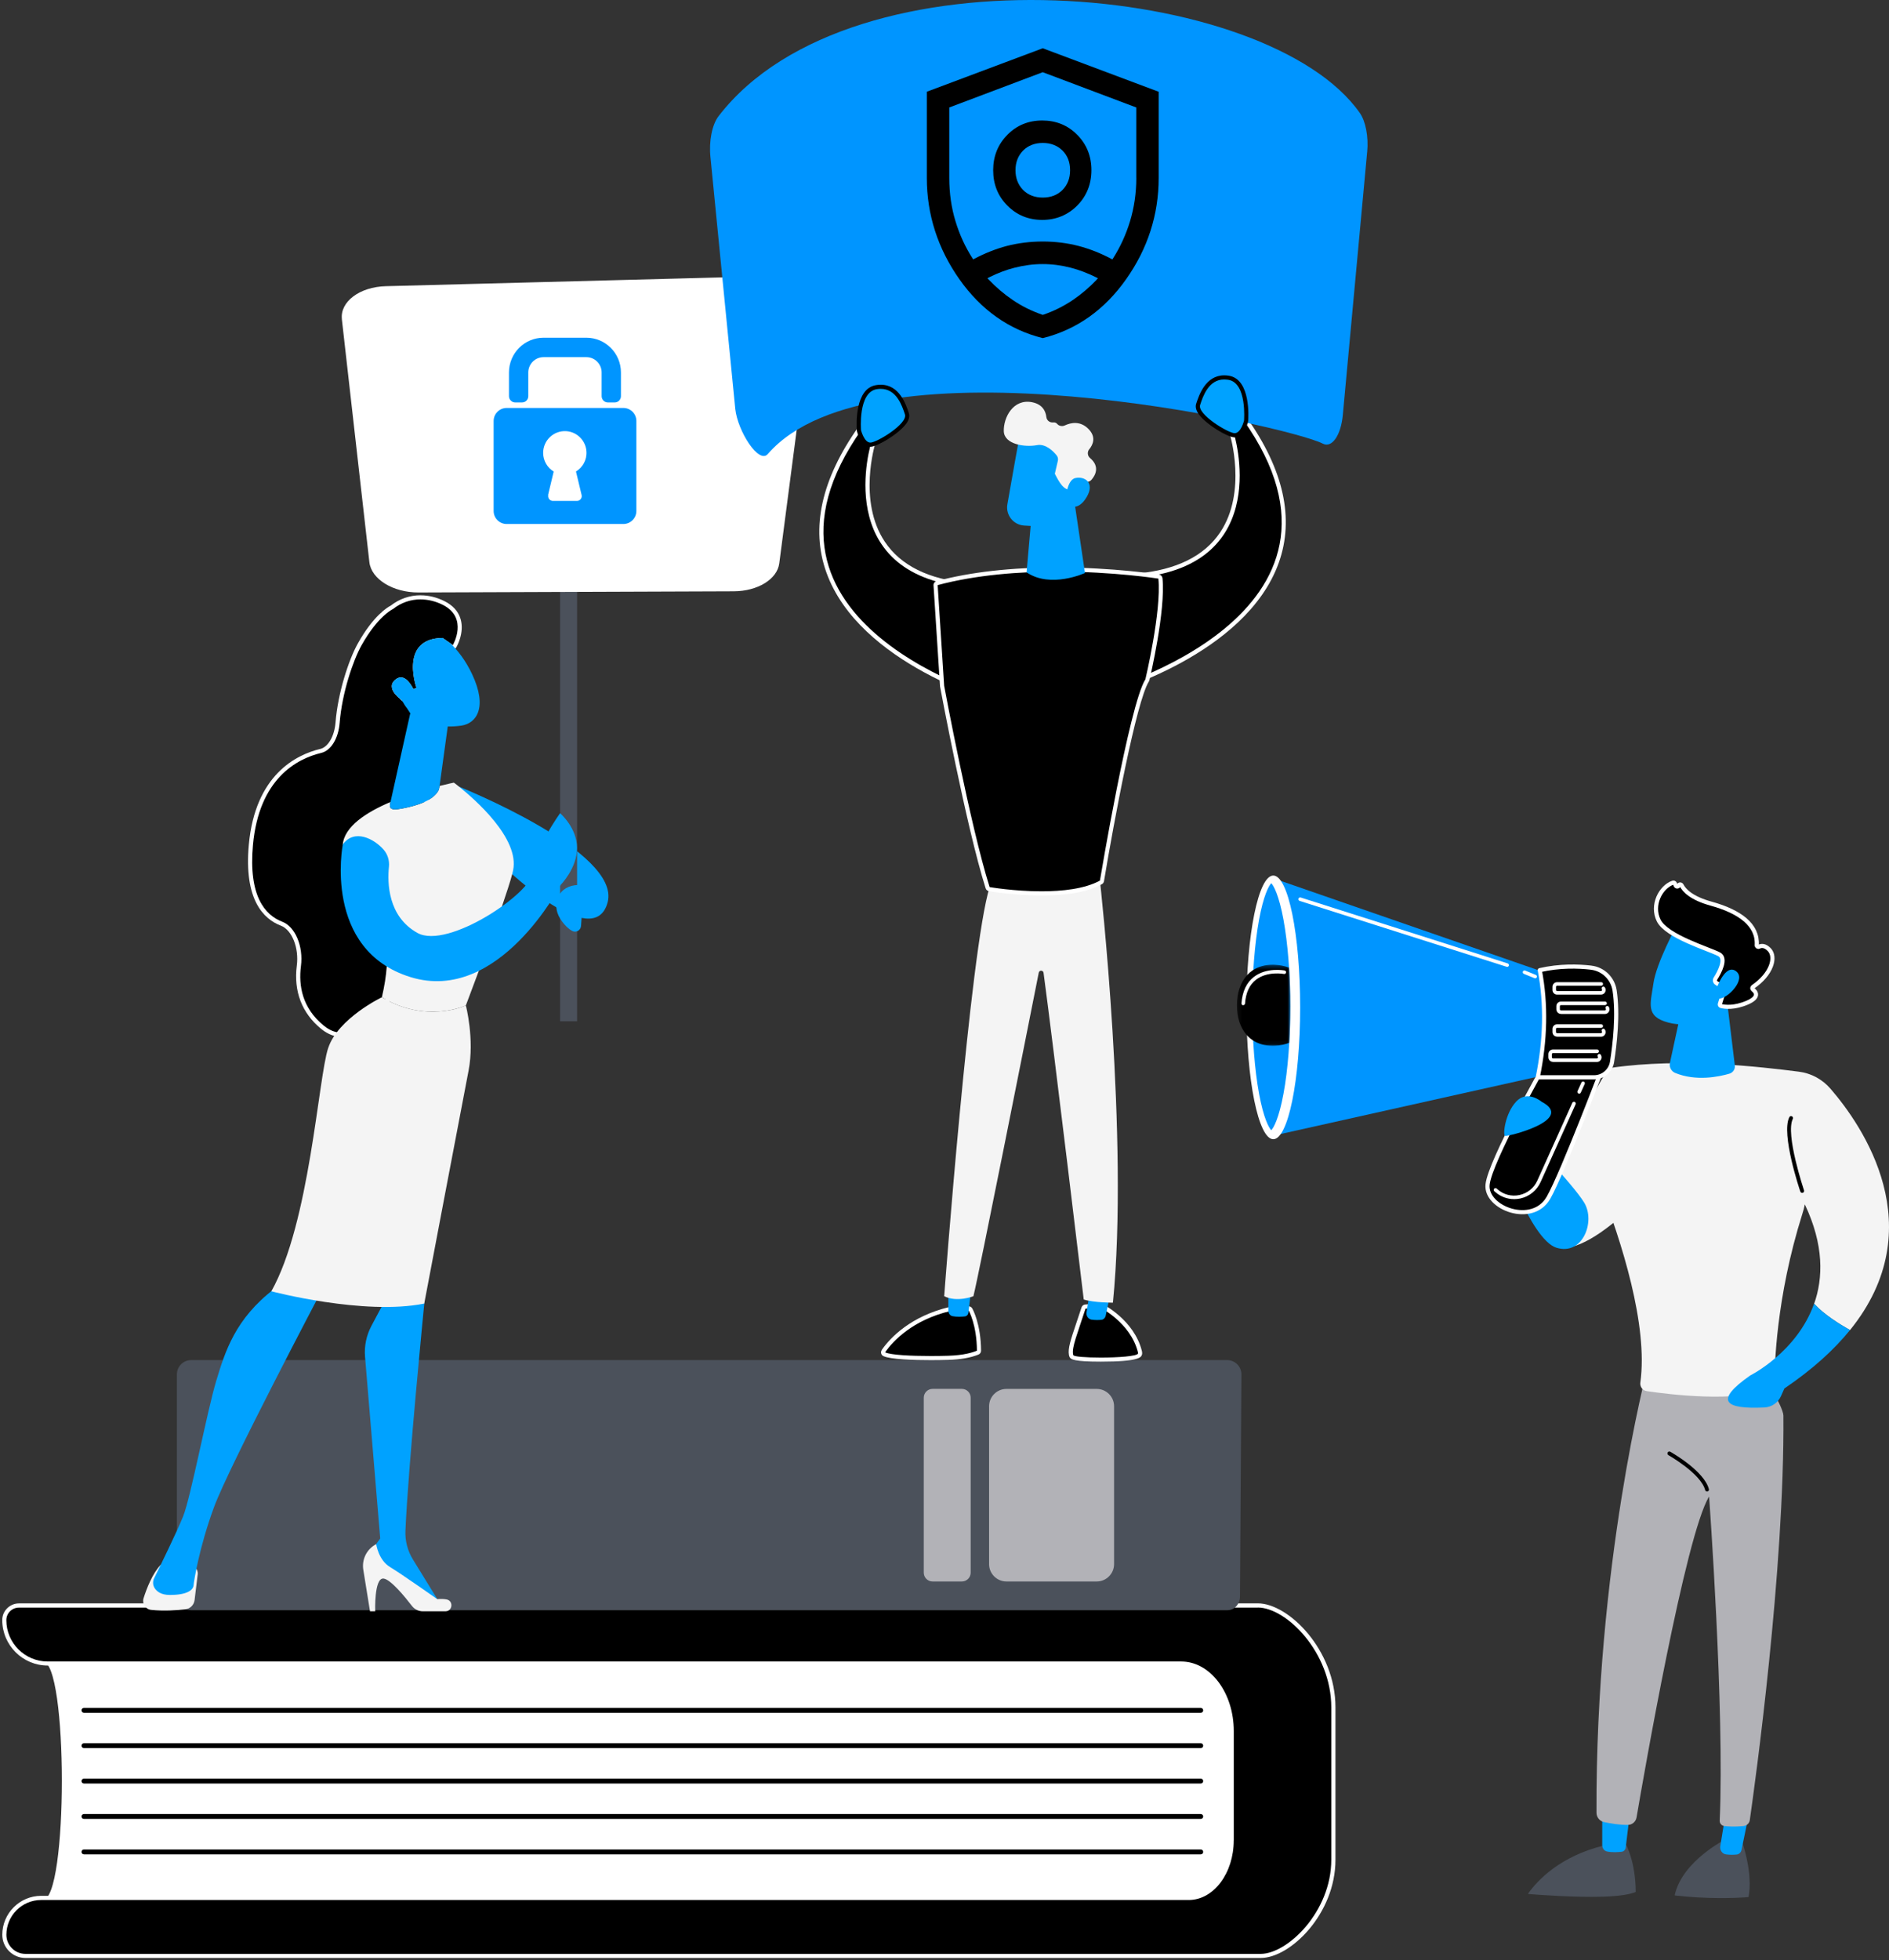<svg width="457" height="474" viewBox="0 0 457 474" fill="none" xmlns="http://www.w3.org/2000/svg">
<rect x="0" y="0" width="457" height="474" fill="#333333" stroke="none"/>
<path d="M10.344 459.471H298.494V401.801H10.344C16.504 401.801 16.504 459.471 10.344 459.471Z" fill="white"/>
<path d="M6.164 473.011C3.344 473.011 1.054 470.721 1.054 467.901C1.054 462.981 5.054 458.981 9.974 458.981H287.594C293.324 458.981 297.984 452.731 297.984 445.051C297.984 445.011 297.984 444.981 297.994 444.941V418.641C297.994 409.631 292.514 402.301 285.774 402.301H11.544C5.754 402.301 1.044 397.591 1.044 391.801C1.044 389.851 2.634 388.271 4.594 388.271H304.294C311.514 388.271 322.574 399.311 322.574 412.911V449.771C322.574 462.611 311.934 473.031 304.994 473.031H6.154L6.164 473.011Z" fill="black"/>
<path d="M304.294 388.761C311.174 388.761 322.074 399.561 322.074 412.901V449.761C322.074 462.331 311.474 472.521 304.994 472.521H6.154C3.604 472.521 1.544 470.451 1.544 467.911C1.544 463.261 5.314 459.491 9.964 459.491H287.584C293.604 459.491 298.474 453.021 298.474 445.061H298.484V418.651C298.484 409.351 292.794 401.811 285.764 401.811H11.534C6.004 401.811 1.534 397.321 1.534 391.811C1.534 390.131 2.894 388.781 4.584 388.781H304.284M304.294 387.761H4.594C2.364 387.761 0.544 389.571 0.544 391.791C0.544 397.861 5.484 402.791 11.544 402.791H285.774C292.234 402.791 297.494 409.901 297.494 418.631V444.901C297.494 444.901 297.484 445.001 297.484 445.051C297.484 452.461 293.044 458.481 287.594 458.481H9.974C4.784 458.481 0.554 462.711 0.554 467.901C0.554 471.001 3.074 473.511 6.164 473.511H305.004C312.144 473.511 323.084 462.871 323.084 449.751V412.891C323.084 399.011 311.724 387.751 304.304 387.751L304.294 387.761Z" fill="white"/>
<path d="M290.494 414.211H20.314C19.994 414.211 19.724 413.951 19.724 413.621C19.724 413.291 19.984 413.031 20.314 413.031H290.494C290.814 413.031 291.084 413.291 291.084 413.621C291.084 413.951 290.824 414.211 290.494 414.211Z" fill="black"/>
<path d="M290.494 422.761H20.314C19.994 422.761 19.724 422.501 19.724 422.171C19.724 421.841 19.984 421.581 20.314 421.581H290.494C290.814 421.581 291.084 421.841 291.084 422.171C291.084 422.501 290.824 422.761 290.494 422.761Z" fill="black"/>
<path d="M290.494 431.321H20.314C19.994 431.321 19.724 431.061 19.724 430.731C19.724 430.401 19.984 430.141 20.314 430.141H290.494C290.814 430.141 291.084 430.401 291.084 430.731C291.084 431.061 290.824 431.321 290.494 431.321Z" fill="black"/>
<path d="M290.494 439.881H20.314C19.994 439.881 19.724 439.621 19.724 439.291C19.724 438.961 19.984 438.701 20.314 438.701H290.494C290.814 438.701 291.084 438.961 291.084 439.291C291.084 439.621 290.824 439.881 290.494 439.881Z" fill="black"/>
<path d="M290.494 448.451H20.314C19.994 448.451 19.724 448.191 19.724 447.861C19.724 447.531 19.984 447.271 20.314 447.271H290.494C290.814 447.271 291.084 447.531 291.084 447.861C291.084 448.191 290.824 448.451 290.494 448.451Z" fill="black"/>
<path d="M46.254 389.411H296.874C298.784 389.411 299.984 387.861 299.984 385.951L300.334 332.381C300.334 330.471 298.784 328.921 296.874 328.921H46.254C44.344 328.921 42.794 330.471 42.794 332.381V385.951C42.794 387.861 44.344 389.411 46.254 389.411Z" fill="#4B515B"/>
<path d="M243.484 382.461H265.324C267.644 382.461 269.524 380.571 269.524 378.261V340.091C269.524 337.771 267.634 335.891 265.324 335.891H243.484C241.164 335.891 239.284 337.781 239.284 340.091V378.261C239.284 380.581 241.174 382.461 243.484 382.461Z" fill="#B2B2B7"/>
<path d="M225.614 382.461H232.704C233.874 382.461 234.834 381.501 234.834 380.331V338.011C234.834 336.841 233.874 335.881 232.704 335.881H225.614C224.444 335.881 223.484 336.841 223.484 338.011V380.331C223.484 381.501 224.434 382.461 225.614 382.461Z" fill="#B2B2B7"/>
<path d="M82.744 250.271C82.284 250.271 81.834 250.221 81.384 250.131C80.204 249.881 79.054 249.301 77.944 248.391C73.414 244.661 71.514 239.691 72.294 233.601C72.884 229.081 71.004 224.501 68.104 223.391C64.074 221.851 59.514 217.301 60.684 204.351C62.204 187.721 71.924 182.961 77.594 181.611C79.714 181.101 81.384 178.281 81.664 174.761C82.224 167.701 84.824 159.761 86.984 155.891C90.774 149.101 94.244 147.171 94.794 146.891C96.804 145.301 99.214 144.471 101.744 144.471C103.624 144.471 105.494 144.921 107.284 145.811C109.204 146.761 110.444 148.111 110.954 149.831C111.884 152.961 110.054 156.141 109.974 156.271C109.904 156.391 109.784 156.481 109.644 156.511C109.614 156.511 109.574 156.521 109.544 156.521C109.444 156.521 109.334 156.491 109.254 156.431L108.684 156.021L106.914 154.791C103.194 154.891 101.044 156.551 100.534 159.721C100.034 162.761 101.214 166.131 101.224 166.161C101.304 166.401 101.204 166.661 100.984 166.771L100.324 167.111C100.254 167.151 100.174 167.171 100.094 167.171C99.964 167.171 99.834 167.121 99.744 167.021C99.744 167.021 99.684 166.971 99.604 166.891C99.564 166.851 99.524 166.801 99.494 166.751C98.674 165.191 97.784 164.321 96.994 164.321C96.664 164.321 96.314 164.471 95.954 164.781C95.534 165.131 95.314 165.511 95.294 165.921C95.304 166.111 95.334 166.331 95.384 166.541C95.584 167.151 96.174 167.881 97.144 168.671C97.224 168.731 97.284 168.821 97.304 168.921C97.514 169.201 99.164 169.511 100.044 169.681C101.524 169.961 102.214 170.111 102.474 170.511C102.754 170.611 102.934 170.771 103.014 170.991C103.164 171.391 102.914 171.741 102.754 171.971C102.744 171.991 102.724 172.011 102.704 172.041V172.061C102.744 172.121 102.814 172.181 102.874 172.251C103.134 172.541 103.314 172.751 103.254 173.051C103.254 173.091 103.234 173.121 103.224 173.161L102.944 173.781L100.114 190.021L100.034 190.351C99.954 190.691 99.914 190.891 99.904 191.021C100.054 190.991 100.234 190.951 100.434 190.901C100.724 190.821 101.074 190.731 101.484 190.661C101.584 190.641 101.674 190.631 101.754 190.631C102.134 190.631 102.354 190.801 102.484 190.941C102.864 191.381 102.764 192.111 102.664 192.811C102.634 192.991 102.604 193.261 102.594 193.461C102.644 193.441 102.704 193.431 102.754 193.431C102.854 193.431 102.944 193.461 103.034 193.511C103.184 193.611 103.264 193.771 103.254 193.951L101.934 225.371C101.934 225.421 101.924 225.481 101.904 225.531C101.904 225.531 101.844 225.681 101.744 225.961C101.304 227.121 99.704 231.211 97.384 235.681C96.184 238.001 94.924 240.121 93.654 241.981C89.894 247.491 86.214 250.281 82.714 250.281L82.744 250.271Z" fill="black"/>
<path d="M101.754 144.961C103.524 144.961 105.344 145.391 107.074 146.251C113.434 149.401 109.554 156.011 109.554 156.011L108.984 155.601L107.074 154.281C102.214 154.351 100.494 156.891 100.044 159.631C99.524 162.771 100.704 166.151 100.754 166.321L100.094 166.661C100.094 166.661 100.034 166.601 99.934 166.511C99.294 165.291 98.254 163.821 96.984 163.821C96.554 163.821 96.094 163.991 95.624 164.391C95.064 164.861 94.814 165.371 94.794 165.891C94.804 166.151 94.844 166.411 94.904 166.651C95.174 167.491 95.944 168.321 96.834 169.051C97.114 170.011 101.764 170.211 102.084 170.781C102.114 170.831 102.154 170.881 102.194 170.921C103.224 171.161 101.864 171.901 102.254 172.171C102.194 172.281 102.824 172.831 102.804 172.951L102.494 173.631L99.654 189.931L99.584 190.231C99.344 191.231 99.394 191.531 99.784 191.531C100.124 191.531 100.734 191.301 101.614 191.131C101.684 191.121 101.744 191.111 101.794 191.111C102.994 191.111 101.544 194.011 102.434 194.011C102.524 194.011 102.644 193.981 102.794 193.911L101.474 225.331C101.474 225.331 101.414 225.481 101.314 225.771C100.824 227.071 99.254 231.061 96.984 235.431C95.904 237.511 94.654 239.681 93.284 241.671C90.244 246.131 86.584 249.761 82.754 249.761C82.334 249.761 81.914 249.721 81.494 249.631C80.424 249.411 79.354 248.881 78.274 247.991C73.094 243.731 72.204 238.331 72.804 233.651C73.434 228.791 71.384 224.091 68.294 222.911C64.094 221.311 60.084 216.661 61.194 204.381C62.654 188.311 71.794 183.501 77.724 182.081C80.114 181.511 81.884 178.521 82.174 174.781C82.744 167.551 85.444 159.681 87.434 156.111C91.334 149.121 94.844 147.401 95.084 147.291C95.084 147.291 95.084 147.281 95.094 147.281C97.064 145.721 99.374 144.951 101.764 144.951M101.754 143.961C99.124 143.961 96.624 144.821 94.534 146.461C93.744 146.861 90.324 148.891 86.554 155.641C84.364 159.561 81.734 167.581 81.174 174.721C80.914 178.031 79.394 180.661 77.484 181.121C71.694 182.511 61.734 187.361 60.194 204.301C58.994 217.561 63.734 222.251 67.934 223.851C70.634 224.881 72.364 229.221 71.804 233.531C71.014 239.711 73.024 244.981 77.634 248.771C78.804 249.731 80.024 250.351 81.284 250.621C81.764 250.721 82.254 250.771 82.744 250.771C86.414 250.771 90.234 247.901 94.094 242.251C95.384 240.381 96.644 238.241 97.854 235.901C100.184 231.411 101.794 227.291 102.234 226.131C102.334 225.841 102.394 225.701 102.394 225.691C102.434 225.591 102.454 225.481 102.464 225.371L103.784 193.951C103.794 193.601 103.634 193.271 103.344 193.081C103.294 193.041 103.234 193.011 103.174 192.991C103.174 192.951 103.184 192.901 103.194 192.861C103.304 192.091 103.434 191.211 102.894 190.591C102.624 190.281 102.234 190.101 101.794 190.101C101.674 190.101 101.554 190.111 101.424 190.141C101.104 190.201 100.824 190.271 100.574 190.331L100.614 190.141C100.614 190.141 100.614 190.101 100.624 190.091L103.444 173.921L103.694 173.361C103.724 173.291 103.744 173.221 103.764 173.151C103.864 172.651 103.604 172.301 103.334 172.001C103.504 171.711 103.674 171.291 103.494 170.801C103.404 170.571 103.214 170.271 102.794 170.081C102.364 169.601 101.564 169.441 100.144 169.181C99.414 169.041 98.094 168.791 97.694 168.561C97.634 168.451 97.554 168.351 97.454 168.271C96.374 167.391 95.984 166.761 95.854 166.371C95.824 166.211 95.794 166.051 95.784 165.881C95.794 165.751 95.854 165.481 96.254 165.151C96.524 164.921 96.764 164.811 96.974 164.811C97.544 164.811 98.334 165.641 99.034 166.971C99.094 167.081 99.164 167.171 99.254 167.251C99.324 167.311 99.374 167.361 99.384 167.371C99.574 167.561 99.834 167.661 100.094 167.661C100.254 167.661 100.404 167.621 100.554 167.551L101.214 167.211C101.654 166.981 101.864 166.461 101.694 165.991C101.684 165.961 100.544 162.711 101.024 159.801C101.494 156.901 103.374 155.431 106.764 155.291L108.404 156.431L108.964 156.831C109.134 156.951 109.334 157.021 109.544 157.021C109.614 157.021 109.684 157.021 109.754 157.001C110.024 156.941 110.264 156.771 110.404 156.531C110.484 156.391 112.424 153.031 111.424 149.691C110.874 147.841 109.554 146.381 107.504 145.371C105.644 144.441 103.704 143.971 101.744 143.971L101.754 143.961Z" fill="white"/>
<path d="M111.024 190.231C111.024 190.231 150.294 205.901 147.004 218.221C143.714 230.541 122.364 210.001 122.364 210.001L111.024 190.221V190.231Z" fill="#00A2FF"/>
<path d="M139.614 135.251H135.504V246.991H139.614V135.251Z" fill="#4B515B"/>
<path d="M82.704 77.201L89.364 135.961C89.834 140.071 95.084 143.301 101.264 143.281L177.494 143.001C183.294 142.981 188.024 140.081 188.524 136.251L196.474 75.381C197.084 70.711 191.254 66.651 184.204 66.831L93.364 69.211C87.014 69.371 82.234 72.961 82.714 77.191H82.704V77.201Z" fill="white"/>
<path d="M47.824 380.791L47.074 386.961C46.934 388.131 46.004 389.061 44.834 389.201C42.854 389.421 39.684 389.661 36.564 389.331C35.204 389.191 34.314 387.811 34.734 386.501C35.494 384.111 36.874 380.541 38.884 378.431H45.734C46.994 378.431 47.984 379.541 47.834 380.801H47.824V380.791Z" fill="#F4F4F4"/>
<path d="M101.484 308.451L102.644 315.251C102.644 315.251 98.764 354.481 98.084 370.161C97.974 372.621 98.614 375.061 99.904 377.151L106.634 388.091L89.524 377.991L89.184 375.911L91.984 372.061L88.314 328.131C88.094 325.551 88.634 322.961 89.844 320.671L93.384 314.031L101.494 308.481V308.461L101.484 308.451Z" fill="#00A2FF"/>
<path d="M107.754 389.671H102.284C101.264 389.671 100.304 389.201 99.674 388.391C97.974 386.181 94.454 381.871 92.754 381.751C90.484 381.601 90.774 389.671 90.774 389.671H89.514L87.894 379.641C87.484 377.111 88.734 374.621 91.014 373.431C91.014 373.431 91.534 377.271 94.354 378.961C97.164 380.661 105.804 386.741 105.804 386.741C105.804 386.741 106.854 386.591 108.034 386.801C109.754 387.121 109.514 389.671 107.764 389.671H107.754Z" fill="#F4F4F4"/>
<path d="M78.044 311.681C78.044 311.681 55.354 354.711 51.754 364.541C48.144 374.371 46.884 382.571 46.834 383.341C46.754 384.551 45.254 385.721 41.094 385.721C38.954 385.721 37.894 384.851 37.384 384.021C36.954 383.311 36.924 382.421 37.294 381.671C38.604 379.011 42.774 370.531 44.314 366.681C46.154 362.081 50.114 341.251 52.294 334.011C54.474 326.771 56.924 318.911 66.384 311.671C66.384 311.671 72.884 305.311 78.064 311.671L78.044 311.681Z" fill="#00A2FF"/>
<path d="M124.134 210.481C124.074 210.751 124.004 211.051 123.914 211.421C123.444 213.171 122.544 215.961 121.434 219.211C119.724 224.141 117.564 230.071 115.834 234.801C114.054 239.591 112.704 243.151 112.704 243.151C112.704 243.151 103.694 247.411 93.274 241.691C92.984 241.531 92.674 241.351 92.384 241.171C93.004 238.531 93.394 236.061 93.564 233.721C95.154 213.951 82.924 204.261 82.924 204.261C83.294 199.871 88.644 196.421 94.474 193.951L94.404 194.251C93.944 196.141 95.674 195.831 97.564 195.471C99.224 195.151 101.144 194.661 102.784 193.901C104.204 193.241 105.404 192.381 106.044 191.241C106.184 190.991 106.244 190.711 106.294 190.431L106.344 190.071C108.444 189.541 109.804 189.271 109.804 189.271C109.804 189.271 110.274 189.611 111.034 190.221C111.034 190.221 111.044 190.231 111.054 190.241C114.824 193.251 125.744 202.751 124.134 210.471V210.481Z" fill="#F4F4F4"/>
<path d="M79.404 253.441C81.784 246.261 92.384 241.171 92.384 241.171C103.184 247.661 112.704 243.151 112.704 243.151C112.704 243.151 114.834 251.311 113.364 258.901C111.884 266.491 102.634 315.251 102.634 315.251C88.064 318.201 65.644 312.281 65.644 312.281C74.924 295.801 77.004 260.621 79.394 253.451H79.404V253.441Z" fill="#F4F4F4"/>
<path d="M111.594 175.481C110.624 175.621 109.524 175.711 108.324 175.681L106.344 190.071L106.294 190.431C106.244 190.711 106.184 190.991 106.044 191.241C105.414 192.381 104.204 193.241 102.784 193.901C101.144 194.661 99.224 195.151 97.564 195.471C95.664 195.831 93.944 196.141 94.404 194.251L94.474 193.951L99.164 172.891C99.184 172.761 99.224 172.661 99.284 172.551C99.054 172.231 98.554 171.351 98.164 170.891C97.744 170.391 97.444 169.501 96.834 169.041C95.944 168.311 95.174 167.481 94.904 166.641C94.844 166.391 94.814 166.141 94.794 165.881C94.814 165.361 95.064 164.851 95.624 164.381C97.514 162.781 99.084 164.871 99.934 166.501C100.044 166.591 100.094 166.651 100.094 166.651L100.754 166.311C100.694 166.151 99.524 162.761 100.044 159.621C100.484 156.881 102.214 154.341 107.074 154.271L108.984 155.591C110.684 157.241 112.614 159.641 114.224 163.061C118.054 171.201 115.194 174.961 111.604 175.481H111.594Z" fill="#00A2FF"/>
<path d="M94.904 166.641C94.814 166.381 94.774 166.121 94.794 165.881C94.804 166.141 94.844 166.401 94.904 166.641Z" fill="#00A2FF"/>
<path d="M82.924 204.261C82.924 204.261 77.994 229.731 99.354 236.311C120.714 242.881 135.614 214.031 135.614 214.031C135.614 214.031 139.604 210.011 139.604 205.081C139.604 200.151 135.494 196.661 135.494 196.661C135.494 196.661 128.924 205.901 128.924 210.831C128.924 215.761 108.384 229.721 100.994 225.621C93.804 221.631 93.704 213.461 94.094 209.621C94.244 208.111 93.794 206.611 92.794 205.461C90.584 202.931 85.754 200.281 82.904 204.251H82.914L82.924 204.261Z" fill="#00A2FF"/>
<path d="M141.174 215.341L140.564 223.941C140.484 224.991 139.344 225.641 138.424 225.131C137.584 224.661 136.554 223.791 135.524 222.161C133.264 218.541 135.154 214.091 139.924 214.021C140.654 214.021 141.234 214.621 141.184 215.341H141.174Z" fill="#00A2FF"/>
<path d="M124.634 97.321H126.304C127.134 97.321 127.804 96.641 127.804 95.811V90.081C127.804 88.031 129.464 86.371 131.504 86.371H141.854C143.904 86.371 145.554 88.031 145.554 90.081V95.811C145.554 96.641 146.224 97.321 147.054 97.321H148.724C149.554 97.321 150.224 96.641 150.224 95.811V90.081C150.224 85.441 146.474 81.671 141.854 81.671H131.504C126.874 81.671 123.134 85.431 123.134 90.081V95.811C123.134 96.641 123.804 97.321 124.634 97.321Z" fill="#0095FF"/>
<path d="M122.564 98.661H150.814C152.544 98.661 153.954 100.071 153.954 101.811V123.571C153.954 125.301 152.544 126.721 150.814 126.721H122.564C120.834 126.721 119.424 125.311 119.424 123.571V101.811C119.424 100.081 120.834 98.661 122.564 98.661ZM132.644 119.701C132.464 120.441 133.014 121.141 133.764 121.141H139.584C140.334 121.141 140.884 120.441 140.704 119.701L139.344 114.021C140.944 113.061 142.004 111.261 141.884 109.221C141.744 106.581 139.614 104.431 136.984 104.271C133.934 104.081 131.404 106.511 131.404 109.521C131.404 111.441 132.434 113.121 133.954 114.031L132.594 119.711H132.614L132.644 119.701Z" fill="#0095FF"/>
<path d="M266.804 167.541C266.704 167.541 266.594 167.511 266.514 167.451C266.394 167.361 266.314 167.221 266.304 167.071C265.994 161.991 274.334 140.441 274.684 139.521C274.754 139.341 274.914 139.221 275.104 139.201C284.804 138.321 291.714 134.881 295.634 128.991C302.324 118.941 298.044 104.981 298.004 104.841C297.954 104.691 297.984 104.531 298.074 104.401L300.334 101.191C300.424 101.061 300.584 100.981 300.744 100.981C300.904 100.981 301.054 101.061 301.154 101.191C310.064 113.741 312.664 125.441 308.904 135.961C301.004 158.021 267.274 167.431 266.934 167.521C266.894 167.531 266.844 167.541 266.804 167.541Z" fill="black"/>
<path d="M300.744 101.481C334.234 148.681 266.804 167.041 266.804 167.041C266.504 162.021 275.154 139.701 275.154 139.701C308.574 136.661 298.484 104.691 298.484 104.691L300.744 101.481ZM300.744 100.481C300.424 100.481 300.114 100.641 299.924 100.901L297.664 104.111C297.484 104.361 297.434 104.691 297.524 104.991C297.564 105.131 301.774 118.871 295.214 128.711C291.374 134.471 284.594 137.831 275.054 138.701C274.674 138.731 274.354 138.981 274.214 139.331C273.854 140.251 265.484 161.911 265.794 167.091C265.814 167.391 265.964 167.671 266.214 167.841C266.384 167.961 266.594 168.031 266.794 168.031C266.884 168.031 266.974 168.021 267.054 167.991C268.454 167.611 301.374 158.421 309.364 136.111C313.184 125.431 310.564 113.581 301.554 100.891C301.364 100.631 301.064 100.471 300.734 100.471L300.744 100.481Z" fill="white"/>
<path d="M242.474 169.811C242.474 169.811 242.384 169.811 242.344 169.791C242.004 169.701 208.284 160.291 200.384 138.231C196.614 127.721 199.224 116.021 208.124 103.461C208.214 103.331 208.374 103.251 208.534 103.251C208.694 103.251 208.844 103.331 208.944 103.461L211.204 106.671C211.294 106.801 211.314 106.961 211.274 107.111C211.234 107.251 206.954 121.211 213.644 131.261C217.564 137.151 224.474 140.591 234.174 141.471C234.364 141.491 234.524 141.611 234.594 141.791C234.944 142.711 243.284 164.271 242.974 169.341C242.974 169.491 242.884 169.631 242.764 169.721C242.674 169.781 242.574 169.811 242.474 169.811Z" fill="black"/>
<path d="M208.534 103.761L210.794 106.971C210.794 106.971 200.714 138.931 234.124 141.981C234.124 141.981 242.784 164.301 242.474 169.321C242.474 169.321 175.054 150.971 208.534 103.761ZM208.534 102.761C208.214 102.761 207.904 102.921 207.714 103.181C198.714 115.881 196.084 127.731 199.914 138.411C207.904 160.711 240.814 169.901 242.214 170.281C242.304 170.301 242.384 170.321 242.474 170.321C242.684 170.321 242.884 170.261 243.054 170.131C243.294 169.951 243.454 169.681 243.474 169.381C243.784 164.211 235.414 142.541 235.054 141.621C234.914 141.271 234.594 141.021 234.214 140.991C224.674 140.121 217.894 136.761 214.054 131.001C207.494 121.161 211.704 107.421 211.744 107.281C211.834 106.981 211.784 106.661 211.604 106.401L209.344 103.191C209.154 102.921 208.854 102.771 208.524 102.771L208.534 102.761Z" fill="white"/>
<path d="M256.644 245.281H264.164C264.224 245.281 264.274 245.231 264.274 245.171V210.201C264.274 210.141 264.224 210.091 264.164 210.091H256.644C256.584 210.091 256.534 210.141 256.534 210.201V245.171C256.534 245.231 256.584 245.281 256.644 245.281Z" fill="#91B3FA"/>
<path d="M266.294 328.811C262.084 328.811 259.724 328.571 259.294 328.091C259.234 328.021 259.184 327.911 259.154 327.801C259.154 327.801 259.104 327.581 259.104 327.541C258.834 326.191 259.544 324.091 260.834 320.281C261.224 319.131 261.664 317.821 262.144 316.331C262.204 316.141 262.374 316.001 262.584 315.991C262.584 315.991 266.144 315.711 266.164 315.711C266.244 315.711 266.314 315.731 266.384 315.761C266.694 315.911 273.954 319.601 275.784 326.861C275.834 327.041 275.834 327.211 275.834 327.351C275.834 327.421 275.814 327.501 275.784 327.561C275.294 328.601 270.364 328.821 266.314 328.821L266.294 328.811Z" fill="black"/>
<path d="M266.144 316.201C266.144 316.201 273.484 319.851 275.284 326.981C275.324 327.111 275.324 327.231 275.324 327.341C275.014 328.001 270.434 328.311 266.304 328.311C262.794 328.311 259.604 328.091 259.644 327.681C259.634 327.631 259.604 327.591 259.604 327.541C259.274 325.821 260.584 322.761 262.614 316.481L266.154 316.201M266.144 315.201C266.144 315.201 266.094 315.201 266.064 315.201L262.524 315.481C262.124 315.511 261.774 315.781 261.654 316.171C261.174 317.661 260.734 318.961 260.344 320.111C259.044 323.961 258.324 326.101 258.604 327.661C258.614 327.751 258.634 327.831 258.654 327.881C258.694 328.081 258.784 328.261 258.924 328.411C259.184 328.701 259.724 329.291 266.294 329.291C275.494 329.291 275.984 328.251 276.214 327.751C276.274 327.621 276.314 327.471 276.314 327.321C276.314 327.171 276.314 326.951 276.244 326.691C274.364 319.231 266.904 315.441 266.584 315.281C266.444 315.211 266.294 315.181 266.134 315.181L266.144 315.201Z" fill="white"/>
<path d="M269.054 310.721L267.504 318.171C267.384 318.721 266.974 319.131 266.464 319.181C265.844 319.241 264.954 319.271 264.074 319.141C263.274 319.021 262.714 318.211 262.864 317.341L263.944 310.731H269.064H269.054V310.721Z" fill="#00A2FF"/>
<path d="M225.154 328.441C221.724 328.441 215.704 328.321 213.944 327.521C213.694 327.411 213.584 327.111 213.694 326.861C213.724 326.801 213.774 326.691 213.834 326.611C215.834 323.821 220.574 318.791 229.814 316.581C229.844 316.581 229.884 316.571 229.914 316.571L234.344 316.431C234.524 316.431 234.684 316.531 234.774 316.681C234.854 316.821 236.804 320.291 236.844 326.671C236.844 326.881 236.724 327.061 236.534 327.141C234.684 327.891 232.304 328.311 229.454 328.391C228.084 328.431 226.624 328.451 225.154 328.451V328.441Z" fill="black"/>
<path d="M234.344 316.911C234.344 316.911 236.314 320.331 236.344 326.651C235.334 327.061 233.204 327.761 229.434 327.871C228.074 327.911 226.614 327.931 225.154 327.931C220.364 327.931 215.564 327.701 214.144 327.051C214.144 327.051 214.194 326.941 214.224 326.901C216.054 324.351 220.714 319.251 229.914 317.051L234.334 316.911M234.344 315.911C234.344 315.911 234.324 315.911 234.314 315.911L229.894 316.051C229.824 316.051 229.754 316.061 229.694 316.081C220.304 318.331 215.464 323.461 213.414 326.321C213.344 326.421 213.274 326.551 213.234 326.651C213.014 327.151 213.234 327.741 213.734 327.961C215.494 328.761 220.914 328.931 225.154 328.931C226.584 328.931 228.034 328.911 229.464 328.871C232.374 328.791 234.824 328.351 236.724 327.581C237.104 327.431 237.344 327.061 237.344 326.651C237.304 320.141 235.294 316.561 235.204 316.411C235.024 316.101 234.694 315.911 234.334 315.911H234.344Z" fill="white"/>
<path d="M235.164 310.211C235.114 310.541 234.504 315.541 234.274 317.481C234.214 317.951 233.884 318.301 233.464 318.351C232.714 318.441 231.494 318.511 230.434 318.301C229.864 318.181 229.434 317.631 229.434 316.991V309.131L235.164 310.211Z" fill="#00A2FF"/>
<path d="M266.104 212.951C266.104 212.951 273.164 275.761 269.244 315.041C269.244 315.041 264.534 315.041 262.184 314.261C262.184 314.261 254.844 252.841 252.464 235.261C252.374 234.601 251.434 234.571 251.304 235.221C248.364 250.011 236.864 307.991 235.494 313.471C235.494 313.471 231.574 315.041 228.424 313.471C228.424 313.471 234.704 229.441 239.424 214.531L266.114 212.961L266.104 212.951Z" fill="#F4F4F4"/>
<path d="M251.964 216.051C245.334 216.051 239.374 215.031 239.314 215.021C239.134 214.991 238.984 214.861 238.924 214.681C234.244 199.901 227.974 166.271 227.914 165.931L226.334 141.531C226.314 141.291 226.474 141.081 226.704 141.011C234.874 138.831 244.664 137.731 255.804 137.731C269.364 137.731 280.204 139.411 280.304 139.431C280.524 139.471 280.704 139.651 280.724 139.871C281.504 147.711 277.734 163.701 277.574 164.371C277.564 164.421 277.544 164.471 277.514 164.521C273.674 170.651 266.654 212.601 266.584 213.021C266.554 213.171 266.464 213.301 266.334 213.381C263.104 215.141 258.264 216.041 251.964 216.041V216.051Z" fill="black"/>
<path d="M255.814 138.231C269.494 138.231 280.244 139.931 280.244 139.931C281.024 147.781 277.104 164.271 277.104 164.271C273.164 170.561 266.104 212.961 266.104 212.961C262.404 214.981 256.974 215.551 251.974 215.551C245.304 215.551 239.414 214.531 239.414 214.531C234.694 199.611 228.414 165.841 228.414 165.841L226.844 141.501C236.264 138.991 246.694 138.241 255.814 138.241M255.814 137.231C244.634 137.231 234.794 138.341 226.584 140.531C226.124 140.651 225.814 141.081 225.844 141.561L227.414 165.901C227.414 165.901 227.414 165.981 227.424 166.021C227.484 166.361 233.764 200.021 238.454 214.831C238.564 215.191 238.864 215.451 239.234 215.511C239.474 215.551 245.294 216.551 251.964 216.551C258.634 216.551 263.264 215.641 266.574 213.831C266.844 213.681 267.034 213.421 267.084 213.121C269.514 198.521 274.914 169.641 277.944 164.801C278.004 164.711 278.044 164.611 278.074 164.501C278.234 163.821 282.024 147.751 281.234 139.831C281.184 139.381 280.844 139.011 280.394 138.941C280.284 138.921 269.414 137.231 255.814 137.231Z" fill="white"/>
<path d="M259.504 118.471L262.484 138.571C262.484 138.571 254.184 142.391 248.354 138.411L249.604 124.231L259.504 118.481V118.471Z" fill="#00A2FF"/>
<path d="M246.704 105.371C246.614 105.531 244.814 115.681 243.714 121.951C243.254 124.541 245.164 126.951 247.794 127.101L250.194 127.241C254.614 127.511 258.514 124.361 259.174 119.981L260.924 108.621C260.924 108.621 248.974 101.251 246.704 105.381V105.371Z" fill="#00A2FF"/>
<path d="M263.524 108.651C264.454 107.501 265.244 105.651 263.294 103.701C261.304 101.721 259.054 102.211 257.614 102.881C256.984 103.171 256.194 103.041 255.754 102.511C255.554 102.281 255.264 102.111 254.814 102.161C253.984 102.251 253.244 101.701 253.144 100.871C252.984 99.441 252.214 97.771 249.684 97.271C245.074 96.381 242.764 101.011 242.844 104.251C242.924 107.511 247.994 108.191 250.864 107.651C252.974 107.251 254.804 109.111 255.624 110.121C255.914 110.481 256.034 110.981 255.924 111.431L255.194 114.571C255.694 115.541 256.204 116.541 256.904 117.381C257.424 117.981 257.984 118.321 258.564 118.461C259.434 116.861 261.834 116.591 262.954 116.551C263.384 116.541 263.784 116.351 264.064 116.021C264.904 115.051 266.234 112.891 263.704 110.761C263.074 110.231 263.004 109.281 263.514 108.641L263.524 108.651Z" fill="#F4F4F4"/>
<path d="M257.734 121.831C257.734 121.831 257.824 116.161 260.124 115.621C262.424 115.091 264.904 116.741 262.934 120.141C260.494 124.371 257.734 121.831 257.734 121.831Z" fill="#00A2FF"/>
<path d="M330.754 36.731L324.864 100.361C324.404 105.291 322.224 108.431 320.024 107.291C311.604 102.941 211.234 80.411 185.754 109.801C183.564 112.321 178.464 104.241 177.884 98.911L171.884 38.051C171.464 34.101 172.284 30.101 173.864 28.061C206.284 -13.939 306.824 -4.249 328.974 27.311C330.384 29.321 331.104 33.061 330.764 36.721H330.754V36.731Z" fill="#0095FF"/>
<path d="M298.694 105.281C297.274 105.281 292.134 102.271 290.434 99.901C289.854 99.101 289.674 98.391 289.874 97.781C290.564 95.671 292.004 91.281 296.194 91.281C296.534 91.281 296.894 91.311 297.264 91.371C302.214 92.201 301.504 101.391 301.474 101.781C301.374 102.221 300.564 105.281 298.704 105.281H298.694Z" fill="#00A2FF"/>
<path d="M296.194 91.771C296.504 91.771 296.834 91.801 297.174 91.851C301.734 92.611 300.964 101.721 300.964 101.721C300.964 101.721 300.214 104.761 298.694 104.761C297.174 104.761 289.584 100.191 290.344 97.921C291.034 95.811 292.394 91.761 296.194 91.761M296.194 90.771C291.644 90.771 290.074 95.571 289.394 97.621C289.134 98.381 289.354 99.251 290.024 100.191C291.754 102.601 296.964 105.771 298.694 105.771C300.884 105.771 301.784 102.611 301.934 101.981C301.954 101.911 301.964 101.851 301.964 101.781C302.024 101.031 302.634 91.761 297.334 90.871C296.944 90.801 296.554 90.771 296.184 90.771H296.194Z" fill="black"/>
<path d="M210.574 107.551C208.714 107.551 207.894 104.491 207.804 104.141C207.784 104.071 207.784 104.011 207.804 103.941C207.724 102.851 207.294 94.431 212.024 93.641C212.384 93.581 212.744 93.551 213.094 93.551C217.274 93.551 218.724 97.951 219.414 100.061C219.614 100.671 219.424 101.391 218.844 102.191C217.144 104.551 211.994 107.561 210.584 107.561L210.574 107.551Z" fill="#00A2FF"/>
<path d="M213.074 94.041C216.874 94.041 218.224 98.091 218.924 100.201C219.684 102.481 212.094 107.041 210.574 107.041C209.054 107.041 208.294 104.011 208.294 104.011H208.304C208.304 104.011 207.544 94.891 212.094 94.121C212.434 94.061 212.764 94.041 213.074 94.041ZM213.074 93.041C212.704 93.041 212.314 93.071 211.924 93.141C206.804 93.991 207.204 102.671 207.284 103.941C207.284 104.041 207.284 104.151 207.314 104.251C207.474 104.881 208.374 108.041 210.564 108.041C212.284 108.041 217.494 104.871 219.234 102.471C219.914 101.531 220.124 100.661 219.864 99.891C219.194 97.841 217.614 93.041 213.074 93.041Z" fill="black"/>
<path d="M224.224 22.191V43.051C224.224 51.891 226.884 60.131 232.104 67.531C237.314 74.931 244.094 79.721 252.224 81.761H252.314C260.454 79.721 267.224 74.931 272.434 67.531C277.674 60.131 280.314 51.891 280.314 43.051V22.191L252.264 11.671L224.204 22.191H224.214H224.224ZM265.334 67.621C263.604 69.461 261.654 71.111 259.574 72.541C257.344 74.041 254.934 75.251 252.394 76.111L252.274 76.151L252.154 76.111C249.604 75.231 247.184 74.041 244.994 72.541C242.934 71.151 240.984 69.491 239.204 67.621L238.874 67.281L239.294 67.071C241.354 66.041 243.424 65.251 245.464 64.741C250.054 63.571 254.494 63.571 259.034 64.741C261.044 65.261 263.124 66.041 265.204 67.081L265.624 67.291L265.294 67.631H265.304L265.334 67.621ZM274.904 43.051C274.904 46.681 274.384 50.221 273.374 53.541C272.414 56.701 271.044 59.701 269.294 62.461L269.114 62.731L268.824 62.581C266.244 61.221 263.684 60.211 260.974 59.491C255.434 58.041 249.084 58.051 243.544 59.491C240.894 60.191 238.264 61.241 235.724 62.581L235.444 62.731L235.264 62.461C233.514 59.731 232.134 56.731 231.164 53.521C230.154 50.231 229.654 46.701 229.654 43.031V25.991L252.264 17.461L274.894 25.991V43.031H274.904V43.051Z" fill="black"/>
<path d="M243.704 32.621C241.434 34.901 240.274 37.771 240.274 41.161C240.274 44.551 241.424 47.441 243.704 49.711C245.974 52.021 248.824 53.181 252.144 53.181C255.464 53.181 258.324 52.011 260.614 49.711C262.884 47.411 264.044 44.531 264.044 41.151C264.044 37.771 262.894 34.911 260.614 32.611C258.354 30.301 255.504 29.141 252.144 29.141C248.784 29.141 245.964 30.311 243.704 32.611V32.621ZM257.044 36.401C258.264 37.621 258.884 39.221 258.884 41.171C258.884 43.121 258.264 44.711 257.044 45.941C255.824 47.161 254.224 47.781 252.274 47.781C250.324 47.781 248.734 47.161 247.514 45.941C246.294 44.701 245.674 43.091 245.674 41.171C245.674 39.251 246.294 37.661 247.514 36.411C248.754 35.181 250.364 34.571 252.284 34.571C254.204 34.571 255.814 35.191 257.044 36.411V36.401Z" fill="black"/>
<path d="M362.464 233.311H342.764V234.431H362.464V233.311Z" fill="white"/>
<path d="M406.114 279.861C406.114 279.861 383.534 307.351 375.224 300.731C366.924 294.101 389.334 257.991 389.334 257.991L406.094 279.861H406.104H406.114Z" fill="#F4F4F4"/>
<path d="M405.184 458.391C405.184 458.251 405.184 458.121 405.234 457.981C407.274 449.901 417.394 444.861 417.394 444.861L421.404 445.181C423.714 452.301 423.414 456.671 423.044 458.631C423.044 458.691 423.004 458.741 423.004 458.781C419.704 459.071 412.884 459.271 405.194 458.391H405.184Z" fill="#4B515B"/>
<path d="M423.014 439.211L421.314 447.391C421.184 447.991 420.724 448.431 420.164 448.491C419.484 448.561 418.514 448.601 417.524 448.451C416.644 448.321 416.034 447.431 416.184 446.471L417.364 439.211H422.994H423.014Z" fill="#00A2FF"/>
<path d="M369.674 458.031C369.714 457.971 369.724 457.901 369.764 457.841C371.904 454.841 377.374 448.861 388.184 446.271L393.374 446.111C393.374 446.111 395.684 450.131 395.724 457.551C394.544 458.031 392.244 458.561 387.814 458.691C380.974 458.881 372.844 458.291 369.664 458.031H369.674Z" fill="#4B515B"/>
<path d="M394.344 438.261C394.284 438.651 393.574 444.531 393.304 446.801C393.234 447.341 392.844 447.761 392.344 447.821C391.464 447.931 390.034 448.021 388.784 447.761C388.104 447.621 387.624 446.981 387.624 446.231V437.011L394.344 438.261Z" fill="#00A2FF"/>
<path d="M398.504 331.061C398.504 331.061 385.994 378.591 386.234 438.391C386.234 439.481 387.004 440.431 388.074 440.651C389.644 440.981 391.954 441.381 393.874 441.321C394.894 441.301 395.744 440.541 395.924 439.531C397.684 429.251 407.744 371.321 413.474 361.911C413.474 361.911 417.244 413.501 416.044 440.281C416.004 440.951 416.504 441.521 417.154 441.601C418.164 441.721 419.764 441.811 421.814 441.601C422.584 441.521 423.224 440.931 423.324 440.161C424.574 431.461 431.754 379.651 431.454 342.341C431.444 340.231 425.894 331.081 425.894 331.081H398.524V331.061H398.504Z" fill="#B2B2B7"/>
<path d="M389.894 258.221C407.104 255.741 426.004 258.011 435.184 259.171C438.154 259.541 440.874 261.011 442.834 263.281C450.604 272.261 467.644 296.861 447.574 321.661C445.014 320.231 441.354 317.951 438.884 315.311C441.094 309.061 441.284 301.071 436.634 291.261C436.484 292.031 436.284 292.811 436.034 293.571C429.624 313.881 429.284 330.771 429.304 334.661C429.304 335.191 428.984 335.671 428.494 335.871C420.064 339.241 403.824 337.241 398.374 336.421C397.374 336.271 396.704 335.341 396.844 334.351C398.764 320.461 392.254 300.151 387.074 286.821C385.024 281.551 388.824 259.731 389.884 258.251V258.231L389.894 258.221Z" fill="#F4F4F4"/>
<path d="M417.324 238.031L419.704 257.671C419.814 258.561 419.254 259.401 418.404 259.651C415.824 260.411 410.304 261.551 405.264 259.471C404.304 259.071 403.774 258.041 404.004 257.021L407.004 243.201L417.334 238.021L417.324 238.031Z" fill="#00A2FF"/>
<path d="M412.964 360.711C412.964 360.711 413.044 360.691 413.084 360.691C413.344 360.631 413.494 360.371 413.424 360.121C412.284 355.731 404.424 351.281 404.094 351.091C403.864 350.961 403.574 351.041 403.454 351.271C403.334 351.501 403.414 351.791 403.644 351.911C403.714 351.961 411.494 356.361 412.524 360.351C412.584 360.561 412.774 360.701 412.984 360.701L412.964 360.711Z" fill="black"/>
<path d="M433.614 270.031C433.614 270.031 433.534 269.991 433.514 269.971C433.284 269.841 432.994 269.941 432.884 270.181C430.844 274.231 435.414 287.801 435.554 288.171C435.644 288.421 435.914 288.541 436.154 288.461C436.394 288.361 436.524 288.101 436.434 287.851C436.414 287.771 431.874 274.291 433.724 270.601C433.814 270.401 433.774 270.171 433.614 270.031Z" fill="black"/>
<path d="M438.884 315.301C441.354 317.951 445.014 320.231 447.574 321.651C443.744 326.381 438.554 331.141 431.694 335.781L430.864 337.641C430.154 339.231 428.604 340.301 426.844 340.381C417.254 340.841 414.594 338.801 423.424 332.641C423.424 332.641 434.714 327.021 438.874 315.291H438.884V315.301Z" fill="#00A2FF"/>
<path d="M368.344 273.661C368.344 273.661 380.444 286.241 383.244 290.811C386.044 295.381 382.924 303.691 376.584 301.761C370.224 299.831 362.834 278.001 362.834 278.001L368.354 273.671L368.344 273.661Z" fill="#00A2FF"/>
<path d="M388.614 255.791C388.614 255.791 377.984 283.841 374.604 289.691C370.704 296.461 359.304 292.151 359.884 286.481C360.444 280.811 373.764 257.371 373.764 257.371L388.614 255.791Z" fill="black" stroke="white" stroke-linejoin="round"/>
<path d="M374.234 235.351L308.114 212.431L308.804 274.471L376.034 259.471L374.234 235.351Z" fill="#0095FF"/>
<path d="M308.044 275.501C311.624 275.501 314.544 261.221 314.544 243.621C314.544 226.021 311.644 211.741 308.044 211.741C304.444 211.741 301.544 226.021 301.544 243.621C301.544 261.221 304.444 275.501 308.044 275.501Z" fill="white"/>
<path d="M307.554 273.331C308.144 272.731 309.414 270.431 310.514 264.481C311.584 258.721 312.154 251.261 312.154 243.461C312.154 235.661 311.564 228.201 310.514 222.441C309.414 216.481 308.134 214.181 307.554 213.591C306.964 214.191 305.694 216.491 304.594 222.441C303.544 228.201 302.954 235.661 302.954 243.461C302.954 251.261 303.544 258.731 304.594 264.481C305.694 270.441 306.974 272.741 307.554 273.331Z" fill="#0095FF"/>
<path d="M384.904 234.011C381.784 233.651 377.334 233.521 372.514 234.621C374.094 242.921 373.864 251.571 372.024 260.531H385.634C387.804 260.531 389.654 258.951 389.994 256.821C390.674 252.521 391.504 245.311 390.614 239.511C390.164 236.611 387.834 234.341 384.914 234.021L384.904 234.011Z" fill="black" stroke="white" stroke-linejoin="round"/>
<path d="M376.734 240.531H387.334C387.744 240.531 388.134 240.311 388.314 239.941C388.514 239.581 388.494 239.141 388.264 238.791C388.134 238.591 387.864 238.531 387.664 238.661C387.464 238.791 387.404 239.061 387.534 239.261C387.614 239.381 387.574 239.481 387.534 239.531C387.514 239.571 387.444 239.671 387.304 239.671H376.704C376.564 239.671 376.444 239.551 376.444 239.411V238.651C376.444 238.511 376.564 238.391 376.704 238.391H387.384C387.614 238.391 387.814 238.191 387.814 237.961C387.814 237.731 387.624 237.531 387.384 237.531H376.704C376.084 237.531 375.584 238.031 375.584 238.651V239.411C375.584 240.031 376.084 240.531 376.704 240.531H376.724H376.734Z" fill="white"/>
<path d="M377.674 245.221H388.274C388.684 245.221 389.054 245.001 389.254 244.631C389.454 244.271 389.434 243.831 389.204 243.481C389.074 243.281 388.804 243.221 388.604 243.351C388.404 243.481 388.344 243.751 388.474 243.951C388.554 244.071 388.514 244.171 388.474 244.221C388.434 244.271 388.384 244.361 388.244 244.361H377.644C377.494 244.361 377.374 244.241 377.374 244.091V243.341C377.374 243.191 377.494 243.071 377.644 243.071H388.314C388.544 243.071 388.744 242.871 388.744 242.641C388.744 242.411 388.554 242.211 388.314 242.211H377.644C377.024 242.211 376.524 242.711 376.524 243.331V244.081C376.524 244.701 377.024 245.201 377.644 245.201H377.664L377.674 245.221Z" fill="white"/>
<path d="M364.624 233.831C364.814 233.831 364.974 233.711 365.034 233.531C365.104 233.311 364.974 233.061 364.754 232.991L314.674 217.051C314.454 216.981 314.204 217.111 314.134 217.331C314.064 217.551 314.184 217.801 314.414 217.871L364.494 233.801C364.494 233.801 364.584 233.821 364.624 233.821V233.831Z" fill="white"/>
<path d="M371.394 236.601C371.554 236.601 371.724 236.491 371.794 236.331C371.884 236.111 371.774 235.861 371.564 235.771L368.984 234.721C368.764 234.631 368.514 234.731 368.424 234.951C368.334 235.171 368.434 235.421 368.654 235.511L371.234 236.561C371.234 236.561 371.344 236.601 371.394 236.601Z" fill="white"/>
<path d="M376.734 250.721H387.334C387.744 250.721 388.134 250.501 388.314 250.131C388.514 249.771 388.494 249.331 388.264 248.981C388.134 248.781 387.864 248.721 387.664 248.851C387.464 248.981 387.404 249.251 387.534 249.451C387.614 249.571 387.574 249.671 387.534 249.721C387.514 249.761 387.444 249.861 387.304 249.861H376.704C376.564 249.861 376.434 249.741 376.434 249.591V248.841C376.434 248.691 376.554 248.571 376.704 248.571H387.384C387.614 248.571 387.814 248.371 387.814 248.141C387.814 247.911 387.614 247.711 387.384 247.711H376.704C376.084 247.711 375.584 248.211 375.584 248.831V249.581C375.584 250.201 376.084 250.701 376.704 250.701H376.724L376.734 250.721Z" fill="white"/>
<path d="M375.744 256.821H386.344C386.754 256.821 387.124 256.601 387.324 256.231C387.524 255.871 387.504 255.421 387.274 255.081C387.144 254.881 386.874 254.821 386.674 254.951C386.474 255.081 386.414 255.351 386.544 255.551C386.624 255.671 386.584 255.771 386.544 255.821C386.524 255.861 386.454 255.961 386.314 255.961H375.714C375.574 255.961 375.444 255.841 375.444 255.691V254.941C375.444 254.791 375.564 254.671 375.714 254.671H386.384C386.614 254.671 386.814 254.481 386.814 254.241C386.814 254.001 386.614 253.811 386.384 253.811H375.714C375.094 253.811 374.594 254.311 374.594 254.931V255.681C374.594 256.301 375.094 256.801 375.714 256.801H375.734L375.744 256.821Z" fill="white"/>
<path d="M366.284 290.001C366.784 290.001 367.294 289.941 367.794 289.841C369.994 289.361 371.784 287.911 372.714 285.861L381.184 267.051C381.274 266.841 381.184 266.581 380.964 266.481C380.744 266.391 380.494 266.481 380.394 266.691L371.924 285.501C371.114 287.301 369.534 288.581 367.604 289.001C365.704 289.411 363.784 288.921 362.324 287.651C362.244 287.581 362.174 287.511 362.094 287.441C361.914 287.281 361.644 287.291 361.484 287.461C361.324 287.631 361.334 287.911 361.504 288.071C361.584 288.151 361.664 288.221 361.764 288.291C363.044 289.401 364.634 289.991 366.284 289.991H366.294L366.284 290.001Z" fill="white"/>
<path d="M382.034 264.501C382.194 264.501 382.354 264.411 382.434 264.241L383.384 262.141C383.474 261.921 383.384 261.671 383.164 261.571C382.954 261.481 382.694 261.571 382.594 261.781L381.644 263.881C381.554 264.091 381.644 264.351 381.854 264.451C381.914 264.471 381.974 264.491 382.034 264.491H382.044L382.034 264.501Z" fill="white"/>
<path d="M372.934 266.421C372.934 266.421 369.494 263.491 366.784 266.421C364.094 269.351 363.554 274.451 364.104 274.701C364.654 274.951 381.324 270.811 372.924 266.421H372.934Z" fill="#00A2FF"/>
<path d="M405.614 223.841C405.614 223.841 400.714 232.881 400.014 237.791C399.314 242.701 397.974 245.801 403.594 247.291C409.204 248.781 414.254 246.341 417.274 241.661C417.274 241.661 422.004 234.451 421.354 231.271C420.714 228.101 405.614 223.841 405.614 223.841Z" fill="#00A2FF"/>
<path d="M415.624 237.951L415.304 237.771C414.904 237.561 414.774 237.041 415.014 236.671C415.954 235.181 417.824 231.761 415.864 230.761C413.344 229.461 403.194 226.461 401.284 222.611C399.444 218.901 401.744 214.521 404.704 213.471C404.904 213.401 405.124 213.481 405.204 213.681L405.404 214.151C405.544 214.481 406.004 214.471 406.114 214.151C406.234 213.831 406.664 213.811 406.824 214.111C407.414 215.271 409.104 217.201 413.984 218.541C420.904 220.451 425.314 223.691 425.004 228.571C424.984 228.871 425.294 229.091 425.574 228.941C426.124 228.671 426.964 228.591 427.994 229.621C429.784 231.411 428.634 235.561 424.094 238.661C423.884 238.811 423.864 239.121 424.054 239.281C424.784 239.841 425.824 241.131 422.714 242.471C419.504 243.841 417.234 243.511 416.364 243.291C416.144 243.231 416.024 243.011 416.084 242.801L417.394 238.611C417.464 238.381 417.304 238.131 417.054 238.111L415.594 237.981V237.961L415.624 237.951Z" fill="black" stroke="white" stroke-linejoin="round"/>
<path d="M415.374 238.831C415.374 238.831 417.444 232.961 420.004 234.881C422.554 236.801 418.024 241.491 415.844 241.521L415.374 238.831Z" fill="#00A2FF"/>
<mask id="mask0_3156_13928" style="mask-type:luminance" maskUnits="userSpaceOnUse" x="299" y="233" width="14" height="20">
<path d="M312.154 233.311H299.224V252.931H312.154V233.311Z" fill="white"/>
</mask>
<g mask="url(#mask0_3156_13928)">
<path d="M312.154 243.361C312.154 246.381 312.064 249.361 311.894 252.191C310.854 252.591 309.734 252.851 308.554 252.901C308.344 252.911 308.134 252.921 307.914 252.921C306.014 252.921 304.434 252.451 303.154 251.621C302.614 251.271 302.124 250.861 301.694 250.391C300.054 248.591 299.224 246.001 299.224 243.121C299.224 240.241 300.074 237.601 301.734 235.801C302.164 235.341 302.644 234.931 303.184 234.581C304.464 233.771 306.034 233.301 307.914 233.301C308.054 233.301 308.194 233.301 308.334 233.311C309.574 233.361 310.774 233.601 311.864 234.021C312.054 237.011 312.154 240.151 312.154 243.341V243.361Z" fill="black"/>
</g>
<path d="M300.784 243.081C301.004 243.081 301.194 242.901 301.204 242.681C301.394 240.071 302.284 238.141 303.874 236.921C306.624 234.801 310.574 235.531 310.624 235.541C310.854 235.591 311.084 235.431 311.124 235.201C311.174 234.971 311.014 234.741 310.784 234.701C310.604 234.661 306.414 233.891 303.354 236.251C301.564 237.631 300.554 239.781 300.344 242.651C300.334 242.881 300.504 243.101 300.744 243.111H300.784V243.081Z" fill="white"/>
</svg>
